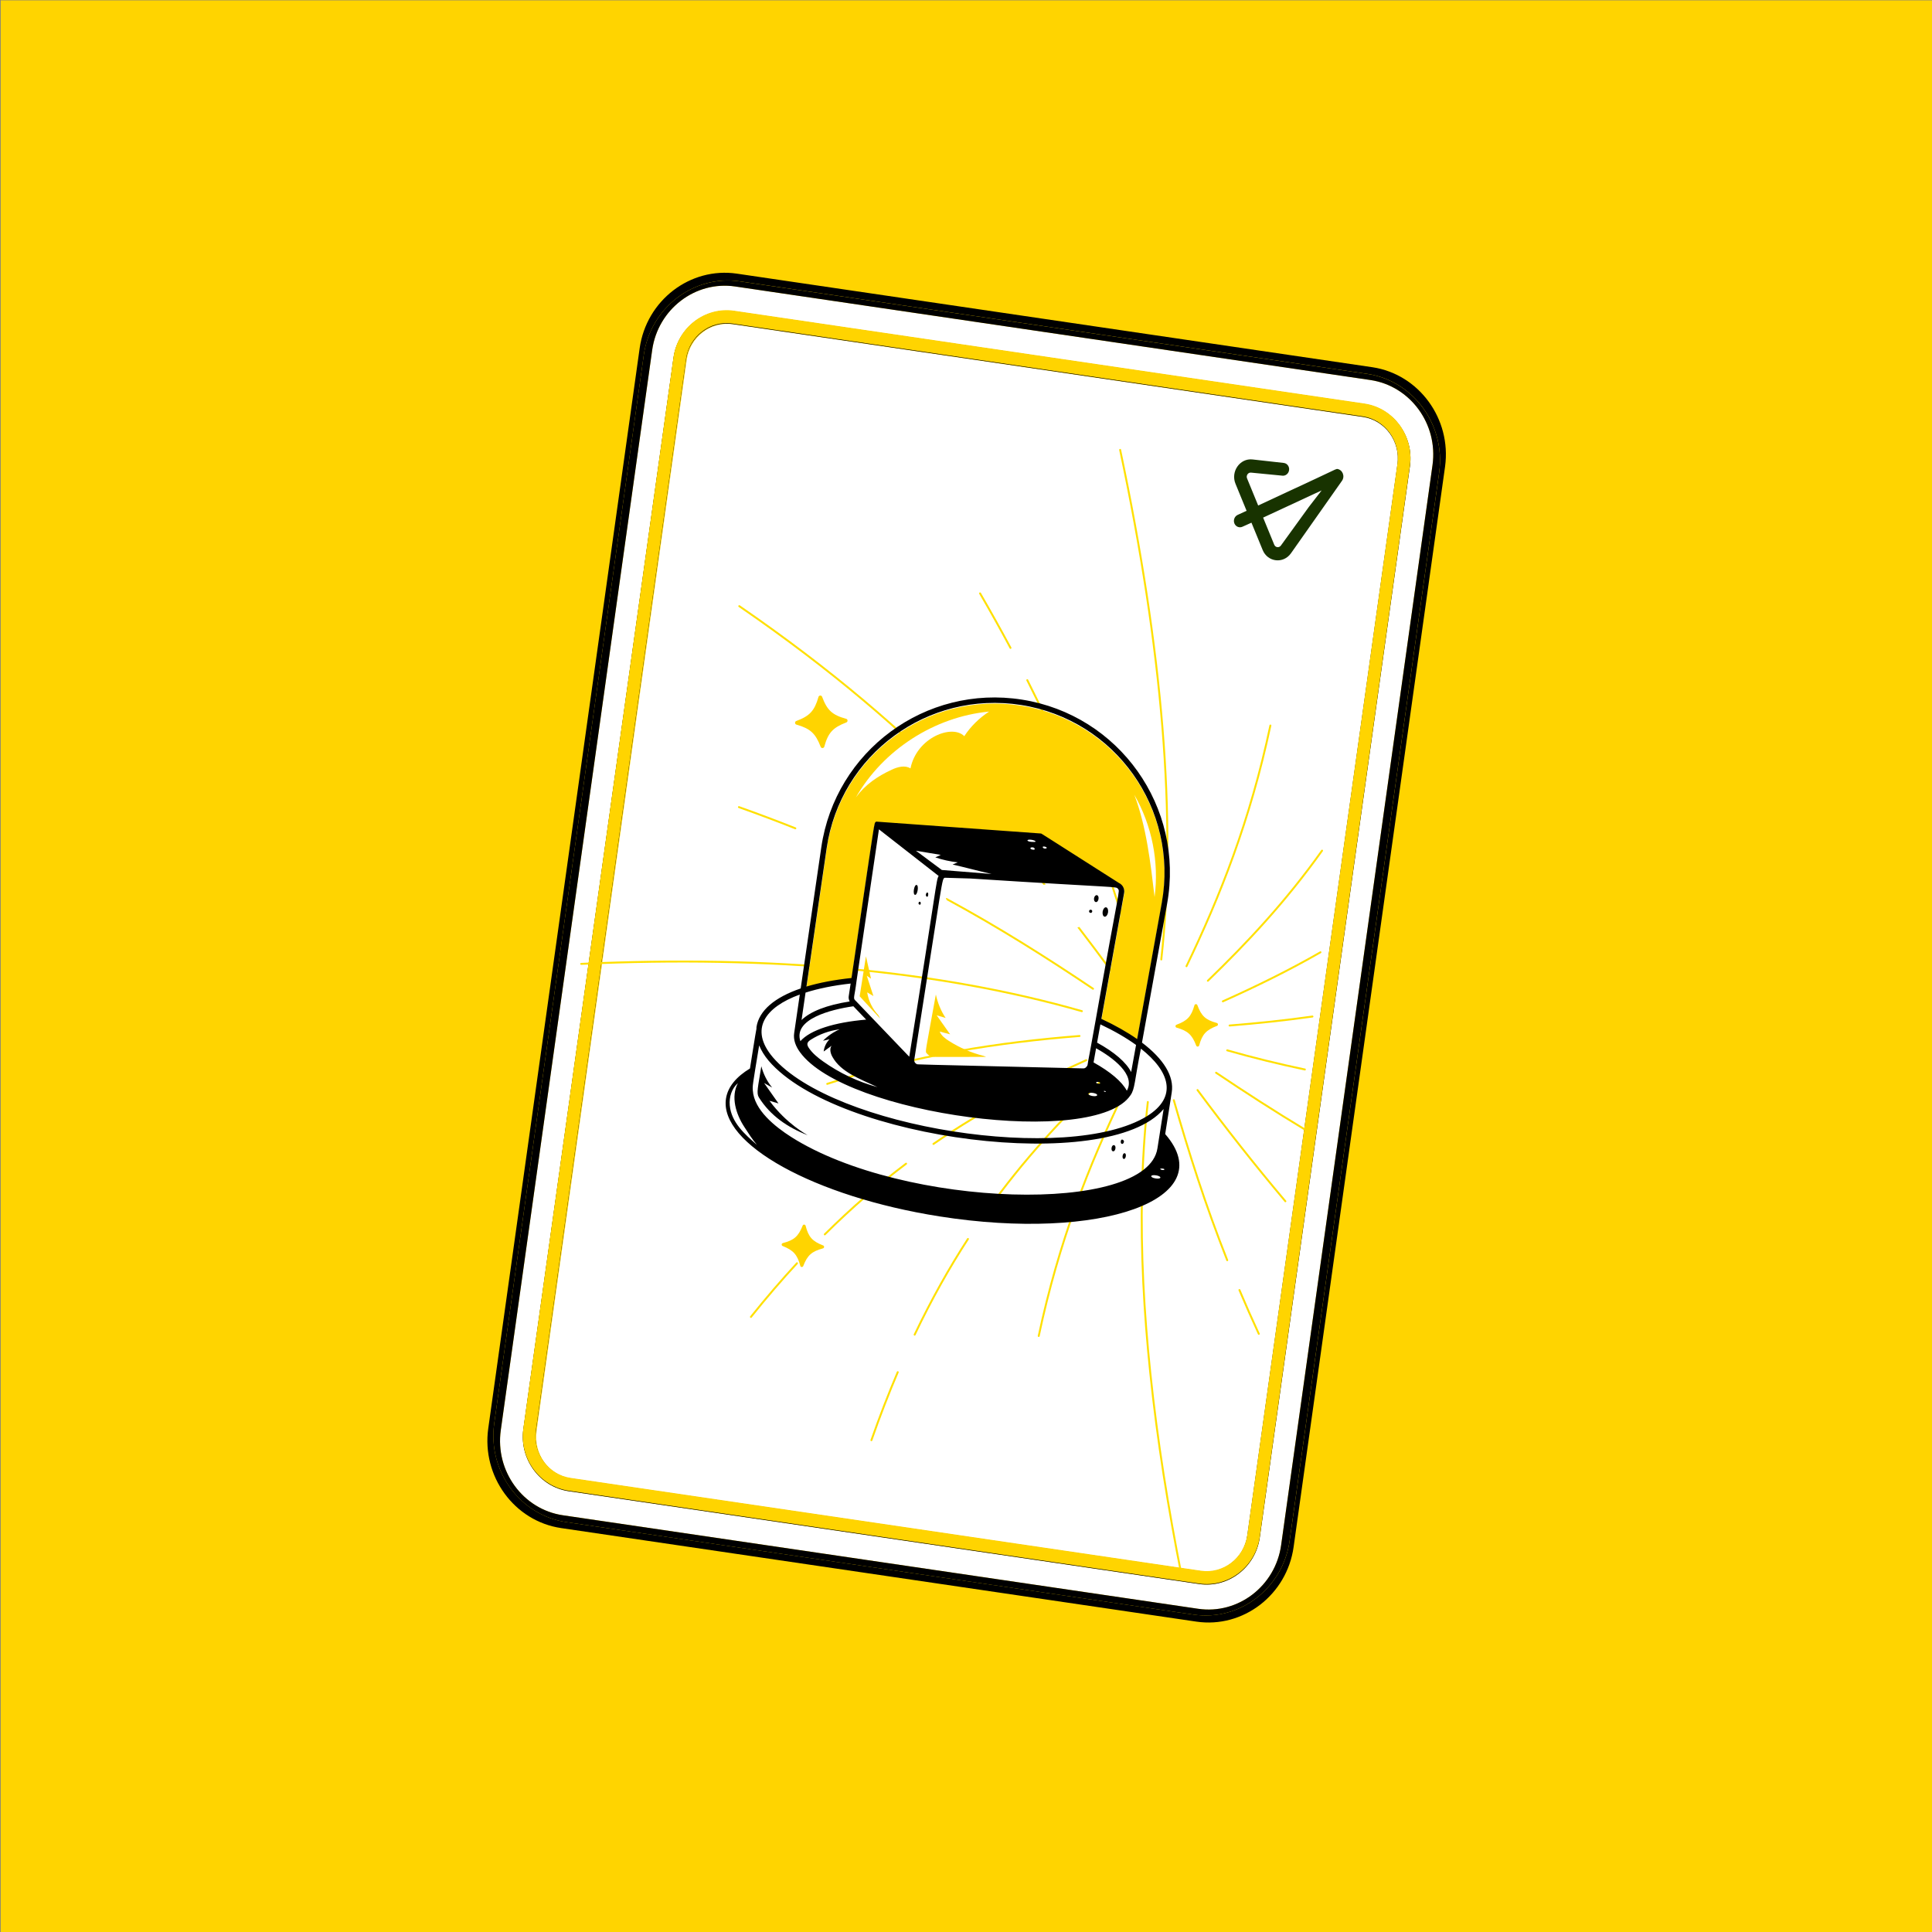 <?xml version="1.0" encoding="utf-8"?>
<!-- Generator: Adobe Illustrator 27.7.0, SVG Export Plug-In . SVG Version: 6.00 Build 0)  -->
<svg version="1.1" id="Слой_1" xmlns="http://www.w3.org/2000/svg" xmlns:xlink="http://www.w3.org/1999/xlink" x="0px" y="0px"
	 viewBox="0 0 1000 1000" style="enable-background:new 0 0 1000 1000;" xml:space="preserve">
<rect x="0" y="0" width="1000" height="1000" fill="#808080" stroke="none"/>
<style type="text/css">
	.st0{fill:#FFD400;}
	.st1{fill:#FFFFFF;}
	.st2{fill:none;stroke:#FFE000;stroke-linecap:round;stroke-miterlimit:10;}
	.st3{fill:#183300;}
</style>
<rect x="0.35" y="0.18" class="st0" width="1000" height="1000"/>
<path class="st1" d="M705.7,215.89L705.7,215.89l-326.27-48.04c-5.77-0.85-11.36,0.8-15.71,4.13c-4.35,3.34-7.46,8.37-8.29,14.28  l-77.72,554.49c-0.83,5.92,0.78,11.64,4.03,16.1c3.25,4.46,8.16,7.65,13.93,8.5l326.26,48.04c5.77,0.85,11.36-0.79,15.71-4.13  c4.35-3.34,7.46-8.37,8.29-14.28l77.72-554.49c0.83-5.92-0.78-11.64-4.03-16.1C716.37,219.93,711.46,216.74,705.7,215.89z"/>
<g>
	<path class="st1" d="M709.33,196.69L709.33,196.69l-328.82-48.42c-10.33-1.52-20.33,1.42-28.11,7.39   c-7.78,5.97-13.35,14.97-14.84,25.55L259.2,740.28c-1.48,10.59,1.39,20.83,7.22,28.81c5.83,7.98,14.61,13.69,24.93,15.21   l328.81,48.42c10.33,1.52,20.33-1.42,28.11-7.39c7.78-5.97,13.35-14.97,14.84-25.55l78.36-559.06c1.48-10.59-1.39-20.83-7.21-28.81   C728.43,203.92,719.65,198.21,709.33,196.69z M729.81,241.09c-0.01,0.14-0.03,0.28-0.06,0.42l-77.69,554.28   c-1.08,7.73-5.16,14.32-10.85,18.68c-5.69,4.37-13,6.53-20.54,5.41L294.4,771.85c-7.55-1.11-13.97-5.29-18.23-11.12   c-4.26-5.83-6.37-13.32-5.28-21.05l77.72-554.49c1.08-7.74,5.16-14.32,10.85-18.68c5.69-4.37,13-6.52,20.54-5.41l326.08,48.01   c0.14,0.01,0.27,0.03,0.41,0.06c7.45,1.16,13.79,5.31,18.01,11.08C728.72,226.03,730.82,233.44,729.81,241.09z"/>
	<path d="M739.47,207.89c-6.79-9.29-17-15.97-29.01-17.8c-0.13-0.03-0.27-0.05-0.41-0.06l-328.63-48.39   c-12.1-1.78-23.81,1.68-32.94,8.68c-9.12,7-15.66,17.55-17.4,29.96l-78.36,559.06c-1.74,12.4,1.64,24.41,8.47,33.76   c6.83,9.35,17.13,16.05,29.23,17.83l328.81,48.42c12.1,1.78,23.81-1.68,32.94-8.68c9.12-7,15.66-17.55,17.4-29.96l78.34-558.85   c0.03-0.14,0.05-0.28,0.06-0.42C749.64,229.11,746.27,217.19,739.47,207.89z M744.94,244.34c-0.01,0.14-0.03,0.28-0.06,0.42   L667.51,797.5c-1.72,12.27-8.17,22.71-17.18,29.63c-9.01,6.93-20.58,10.35-32.53,8.58l-324.76-47.89   c-11.95-1.76-22.12-8.39-28.87-17.64c-6.75-9.25-10.08-21.13-8.36-33.39l77.4-552.95c1.72-12.27,8.17-22.71,17.18-29.63   c9.01-6.93,20.59-10.35,32.54-8.59l324.58,47.86c0.14,0.01,0.27,0.03,0.4,0.06c11.86,1.81,21.94,8.41,28.65,17.6   C743.25,220.35,746.59,232.15,744.94,244.34z"/>
	<path d="M707.89,193.56c-0.13-0.03-0.26-0.05-0.4-0.06l-324.58-47.86c-11.95-1.76-23.52,1.66-32.54,8.59   c-9.01,6.93-15.47,17.36-17.18,29.63L255.8,736.8c-1.72,12.26,1.61,24.14,8.36,33.39c6.75,9.25,16.92,15.87,28.87,17.64   l324.76,47.89c11.95,1.76,23.52-1.66,32.53-8.58c9.01-6.93,15.46-17.36,17.18-29.63l77.37-552.75c0.03-0.14,0.05-0.28,0.06-0.42   c1.65-12.19-1.68-23.98-8.39-33.18C729.84,201.96,719.75,195.37,707.89,193.56z M741.47,240.7l-78.36,559.06   c-1.48,10.58-7.06,19.58-14.84,25.55c-7.78,5.97-17.78,8.91-28.11,7.39L291.35,784.3c-10.33-1.52-19.11-7.23-24.93-15.21   c-5.83-7.97-8.7-18.22-7.22-28.81l78.36-559.06c1.48-10.58,7.06-19.58,14.84-25.55c7.78-5.97,17.78-8.92,28.11-7.39l328.81,48.42   l0.01,0c10.32,1.52,19.1,7.23,24.93,15.21C740.08,219.87,742.95,230.11,741.47,240.7z"/>
	<path d="M706.49,209.17c-0.13-0.03-0.27-0.05-0.41-0.06l-326.08-48.01c-7.54-1.11-14.85,1.05-20.54,5.41   c-5.69,4.37-9.76,10.95-10.85,18.68l-77.72,554.49c-1.08,7.73,1.02,15.22,5.28,21.05c4.26,5.83,10.68,10.01,18.23,11.12   l326.26,48.04c7.54,1.11,14.85-1.05,20.54-5.41c5.69-4.37,9.77-10.95,10.85-18.68l77.69-554.28c0.03-0.14,0.05-0.28,0.06-0.42   c1.02-7.65-1.09-15.06-5.31-20.84C720.28,214.48,713.94,210.33,706.49,209.17z M723.31,240.36l-77.72,554.49   c-0.83,5.91-3.94,10.94-8.29,14.28c-4.35,3.33-9.93,4.98-15.71,4.13l-326.26-48.04c-5.77-0.85-10.68-4.04-13.93-8.5   c-3.25-4.45-4.86-10.18-4.03-16.1l77.72-554.49c0.83-5.91,3.94-10.94,8.29-14.28c4.34-3.33,9.93-4.98,15.71-4.13l326.26,48.04   l0.01,0c5.77,0.85,10.67,4.04,13.92,8.5C722.53,228.72,724.14,234.44,723.31,240.36z"/>
</g>
<g>
	<path class="st2" d="M382.65,313.74c96.31,66.17,147.73,127.95,192.71,189.09"/>
	<path class="st2" d="M300.83,498.9c98.51-4.46,185.23,3.34,259.15,24.48"/>
	<path class="st2" d="M611.65,815.88c-6.93-34.88-12.59-70.04-16.28-105.42c-3.23-30.97-4.95-62.14-4.28-93.29   c0.34-15.63,1.28-31.24,3.02-46.78"/>
	<path class="st2" d="M665.31,621.77c-15.76-18.7-30.91-37.92-45.48-57.57"/>
	<path class="st2" d="M675.4,553.57c-13.51-2.84-26.92-6.13-40.19-9.92"/>
	<path class="st2" d="M579.78,232.85c21.86,103.18,29.37,191.54,21.3,263.77"/>
	<g>
		<path class="st2" d="M489.91,465.3c27.25,14.77,51.99,30.46,75.84,46.48"/>
		<path class="st2" d="M428.61,435.72c16.35,6.96,31.82,14.25,46.55,21.8"/>
		<path class="st2" d="M382.47,417.76c10.01,3.56,19.74,7.22,29.2,10.98"/>
	</g>
	<g>
		<path class="st2" d="M483.15,592.1c26.55-18.28,52.86-31.61,79.09-43.36"/>
		<path class="st2" d="M426.91,638.91c14.11-14,28.13-26.05,42.07-36.59"/>
		<path class="st2" d="M388.68,681.63c7.98-9.96,15.92-19.19,23.84-27.77"/>
	</g>
	<g>
		<path class="st2" d="M510.9,626.74c18.78-26.38,38.75-47.67,59.1-67.34"/>
		<path class="st2" d="M473.42,690.82c8.76-18.37,17.99-34.73,27.59-49.53"/>
		<path class="st2" d="M451.04,745.44c4.37-12.46,8.92-24.17,13.63-35.21"/>
	</g>
	<g>
		<path class="st2" d="M635.21,652.28c-11.36-28.73-19.99-56.03-27.65-82.82"/>
		<path class="st2" d="M651.56,690.4c-3.47-7.5-6.82-15.07-10.03-22.68"/>
	</g>
	<g>
		<path class="st2" d="M675.59,584.75c-15.65-9.41-30.99-19.33-46.15-29.51"/>
	</g>
	<g>
		<path class="st2" d="M683.47,492.89c-16.36,9.39-33.31,17.69-50.52,25.4"/>
	</g>
	<g>
		<path class="st2" d="M684.29,440.29c-18.78,26.38-38.75,47.67-59.1,67.34"/>
	</g>
	<g>
		<path class="st2" d="M559.97,414.75c11.36,28.73,19.99,56.03,27.65,82.82"/>
		<path class="st2" d="M531.72,352.04c8.22,16.23,15.48,31.96,21.94,47.27"/>
		<path class="st2" d="M507.28,307.13c5.56,9.57,10.8,18.97,15.75,28.22"/>
	</g>
	<path class="st2" d="M428.17,561.01c46.21-15.13,88.99-21.46,130.59-24.79"/>
	<path class="st2" d="M537.64,691.5c10.43-49.05,26.04-88.46,43.43-124.58"/>
	<path class="st2" d="M679.32,526.15c-14.24,2.01-28.56,3.51-42.89,4.66"/>
	<path class="st2" d="M657.55,375.53c-10.43,49.05-26.04,88.47-43.43,124.58"/>
</g>
<g>
	<g>
		<path class="st0" d="M706.47,208.91c-0.13-0.03-0.27-0.05-0.41-0.06l-326.08-48.01c-7.54-1.11-14.85,1.05-20.54,5.41    c-5.69,4.37-9.76,10.95-10.85,18.68l-77.72,554.49c-1.08,7.73,1.02,15.22,5.28,21.05c4.26,5.83,10.68,10.01,18.23,11.12    l326.26,48.04c7.54,1.11,14.85-1.05,20.54-5.41c5.69-4.37,9.77-10.95,10.85-18.68l77.69-554.28c0.03-0.14,0.05-0.28,0.06-0.42    c1.02-7.65-1.09-15.06-5.31-20.84C720.26,214.22,713.93,210.07,706.47,208.91z M723.29,240.1l-77.72,554.49    c-0.83,5.91-3.94,10.94-8.29,14.28c-4.35,3.33-9.93,4.98-15.71,4.13l-326.26-48.04c-5.77-0.85-10.68-4.04-13.93-8.5    c-3.25-4.45-4.86-10.18-4.03-16.1l77.72-554.49c0.83-5.91,3.94-10.94,8.29-14.28c4.34-3.33,9.93-4.98,15.71-4.13l326.26,48.04    l0.01,0c5.77,0.85,10.67,4.04,13.92,8.5C722.52,228.46,724.12,234.18,723.29,240.1z"/>
	</g>
</g>
<g>
	<path class="st3" d="M692.03,242.71c-0.08-0.01-0.96,0.33-1.03,0.36l-9.54,4.5l-30.23,14.08l-5.75-14.02   c-0.63-1.54,0.56-3.17,2.07-3l16.24,1.58c1.4,0.14,2.73-0.73,3.25-2.12c0.76-2.03-0.51-4.24-2.56-4.47l-16.17-1.81   c-6.54-0.73-11.41,6.29-8.82,12.59l0,0l5.74,13.99l-4.62,2.12c-1.65,0.76-2.4,2.8-1.65,4.51c0.72,1.62,2.53,2.34,4.1,1.63   l4.69-2.11l5.8,14.14c2.58,6.31,10.72,7.28,14.67,1.67l26.36-37.45C696.3,246.49,694.89,243.03,692.03,242.71z M677.45,262.4   l-14.44,19.95c-0.92,1.3-2.84,1.12-3.47-0.42l-5.75-14.02l3.93-1.82l0,0l26.35-12.25L677.45,262.4z"/>
</g>
<g>
	<path class="st1" d="M477.96,451.74c-5.01-4.69-10.03-8.18-17.22-7.78c-6.25,0.34-12.54,3.23-17.57,6.82   c-4.76,3.4-9.87,8.09-12.33,13.51c-2.62,5.75,0.83,10.58,4.05,15.22c0.55,1.18,1.31,2.28,2.28,3.21c1.23,1.16,2.73,1.58,4.17,1.45   c0.26,0.21,0.54,0.39,0.82,0.55c0.21,2.08,1.44,4,3.87,4.56c0.84,0.19,1.61,0.27,2.34,0.28c6.72,0.74,12.65,4.75,19.57,4.94   c7.31,0.19,12.51-3.84,16.78-9.36c3.84-4.96,6.69-10.74,5.72-17.17C489.33,460.75,482.94,456.4,477.96,451.74z"/>
	<path class="st1" d="M567.44,466.05c-1.99-7.59-10.76-11.94-18.15-10.69c-2.32,0.39-4.99,1.13-7.47,2.28   c-1.32,0.26-2.57,0.61-3.66,1.05c-7.27,2.9-8.11,11.7-3.38,17.34c5.26,6.27,13.41,6.21,20.79,4.62   C562.69,479.13,569.6,474.32,567.44,466.05z"/>
</g>
<g>
	<path class="st1" d="M575.68,436.49c-2.69-1.71-6.14-1.42-9.19-1.11c-4.68,0.47-7.27,4.25-5.39,8.69c0.54,1.28,1.85,1.97,3.23,2.13   c0.52,0.67,1.31,1.2,2.39,1.46c3.02,0.71,6.87,0.88,9.61-0.85C580.22,444.35,579.19,438.73,575.68,436.49z"/>
	<path class="st1" d="M600.34,425.86c-0.17-0.18-0.36-0.33-0.55-0.46c-0.98-2.22-3.22-3.85-5.79-4.19   c-3.35-0.45-6.99,1.05-8.69,4.08c-1.15,2.04-1.04,4.47,0.39,6.33c1.09,1.42,2.74,2.14,4.38,2.74c1.4,0.51,3.17,0.93,4.65,0.83   c0.98-0.07,1.99-0.41,2.84-0.98c0.26-0.04,0.53-0.07,0.79-0.11c0.76-0.21,1.42-0.6,1.99-1.16c0.23-0.3,0.47-0.61,0.7-0.91   c0.41-0.7,0.61-1.46,0.61-2.27c0-0.24,0-0.48,0-0.71c0.02-0.62-0.11-1.2-0.39-1.73C601.09,426.75,600.78,426.26,600.34,425.86z    M592.64,425.71c-0.1-0.04-0.16-0.05-0.11-0.03C591.76,425.31,592.13,425.3,592.64,425.71z"/>
	<path class="st1" d="M622.1,446.46c-0.35-2.59-2.35-4.75-4.83-5.53c-2.01-0.63-4-0.32-6.03-0.05c-2.97,0.38-5.03,2.56-4.34,5.7   c0.27,1.22,0.98,2.28,1.92,3.06c0.35,1.55,1.51,2.73,3.16,3.4c2.21,0.9,4.82,1.02,6.94-0.2   C621.21,451.53,622.45,449.07,622.1,446.46z"/>
	<path class="st1" d="M595.5,455c-2.9-2.04-6.85-2.54-10.2-1.42c-4.12,1.38-7.98,6-4.13,10c2.69,2.8,7.86,1.85,11.36,1.85   c0.66,0,1.23-0.13,1.74-0.33c1.98-0.37,3.58-1.89,4.06-3.92C598.93,458.64,597.51,456.42,595.5,455z M585.91,456.38   c0.04,0.02,0.08,0.05,0.12,0.07C585.56,456.46,585.51,456.44,585.91,456.38z M587.69,462.27c0.02,0,0.03-0.01,0.04-0.01   C587.06,463.23,587.39,462.31,587.69,462.27z"/>
</g>
<path class="st0" d="M427.9,439.4c7.07-48.47,52.26-81.78,100.65-74.15c48.77,7.69,81.58,53.88,72.8,102.45l-12.75,70.46  c-5.15-3.6-11.34-7.11-18.5-10.45l11.76-65.09c0.37-2.03-0.52-4.24-2.75-5.29l0.01,0c-42.89-27.28-39.98-25.54-40.33-25.56  l-85.09-6.14c-0.47-0.03-0.83,0.54-0.96,1.15c-0.47,0.83-5.72,37.86-11.98,79.78c-8.84,0.94-16.67,2.43-23.31,4.43L427.9,439.4z"/>
<g id="NFT_Technology_2_">
	<path class="st0" d="M485.06,547.08c2.11,0,19.85-0.03,25.34-0.04l-1.25-0.5c-6.35-1.59-12.43-4.21-17.95-7.73   c-1.96-1.25-3.94-2.72-4.81-4.87c1.79,0.47,3.59,0.94,5.38,1.41c-2.31-3.28-4.63-6.55-6.94-9.82c1.54,0.45,3.08,0.9,4.62,1.36   c-2.42-3.63-4.14-7.87-5.05-12.14c-5.67,31.47-5.64,29.32-4.63,30.56C481.1,546.94,483.14,547.08,485.06,547.08z"/>
	<path d="M567.16,466.9c1.54,0.24,2.1-3.31,0.56-3.56c-0.64-0.1-1.29,0.61-1.44,1.59C566.12,465.92,566.51,466.79,567.16,466.9z"/>
	<path d="M571.74,474.47c0.77,0.12,1.57-0.86,1.78-2.2c0.21-1.34-0.24-2.52-1.01-2.64c-0.77-0.12-1.57,0.86-1.78,2.2   S570.96,474.35,571.74,474.47z"/>
	<path d="M564.39,472.5c1.08,0.17,1.34-1.46,0.26-1.63C563.57,470.7,563.31,472.33,564.39,472.5z"/>
	<path class="st0" d="M454.68,525.52c-3.07-3.26-5.13-7.46-5.83-11.88c1.08,0.64,2.16,1.28,3.23,1.92   c-1.15-3.51-2.3-7.03-3.45-10.54c0.74,0.52,1.47,1.04,2.21,1.56c-0.9-3.81-1.72-7.78-2.62-11.59l-3.26,20.68l10.61,11.56   L454.68,525.52z"/>
	<path d="M473.61,463.18c1.29,0.2,2.1-4.93,0.81-5.13C473.12,457.84,472.31,462.97,473.61,463.18z"/>
	<path d="M480.42,463.31c0.27-1.69-0.94-1.88-1.21-0.19C479.1,463.82,480.15,465,480.42,463.31z"/>
	<path d="M476.56,467.7c0.18-1.16-0.97-1.34-1.15-0.18C475.34,468,476.38,468.86,476.56,467.7z"/>
	<path class="st1" d="M471.26,397.73c3.25-16.09,21.68-23.02,27.86-16.68c3.23-5.02,7.84-9.49,12.85-12.74   C483.68,371,457.14,388.1,443,412.74c4.82-6.61,11.12-10.89,18.53-14.34C464.61,396.97,468.4,395.91,471.26,397.73z"/>
	<path class="st1" d="M587.12,411.37c6.28,16.52,8.4,35.38,10.49,52.93C600,446.15,596.25,427.24,587.12,411.37z"/>
	<path d="M486.24,629.6c83.57,13.18,146.16-9.03,116.86-42.61c0.67-4.28,2.71-17.27,3.39-21.57c1.32-8.34-4.17-17.27-15.4-25.77   l12.99-71.8c9.06-50.13-24.81-97.8-75.12-105.73c-49.92-7.87-96.58,26.49-103.87,76.52l-10.66,72.98   c-13.48,4.61-21.53,11.45-22.87,19.92c-0.05,0.31,0.01,0.62-0.02,0.93c-0.24,0.75-3.44,21.13-3.35,20.57   c-7.04,4.26-11.45,9.46-12.41,15.51C372.08,592.06,421.53,619.4,486.24,629.6z M599.08,594.43   c-5.44,34.49-131.36,30.97-189.49-5.89c-8.49-5.4-19.26-14.03-19.93-24.09c-0.17-2.49-0.28-1.81,3.28-23.36   c1.08,2.63,2.67,5.29,4.94,7.98c35.22,41.1,175.74,58.95,204.41,24.97L599.08,594.43z M598.12,609.96c-3.14-0.5-2.91-2.1,0.25-1.61   C601.51,608.85,601.28,610.46,598.12,609.96z M602.69,605.32c-0.09,0.56-2.23,0.22-2.14-0.34   C600.58,604.75,602.78,604.76,602.69,605.32z M427.87,439.05c7.07-48.47,52.26-81.78,100.65-74.15   c48.77,7.69,81.58,53.88,72.8,102.45l-12.75,70.46c-5.15-3.6-11.34-7.11-18.5-10.45l11.76-65.09c0.37-2.03-0.52-4.24-2.75-5.29   l0.01,0c-42.89-27.28-39.98-25.54-40.33-25.56l-85.09-6.14c-0.47-0.03-0.83,0.54-0.96,1.15c-0.47,0.83-5.72,37.86-11.98,79.78   c-8.84,0.94-16.67,2.43-23.31,4.43L427.87,439.05z M414.88,527.97l2.07-14.2c6.58-2.1,14.4-3.7,23.34-4.69l-1,6.63   c-0.14,0.91,0.09,1.81,0.49,2.64C427.92,520.21,419.44,523.52,414.88,527.97z M485.85,453.4c-1.36,2.08-0.94,5.08-15.22,93.56   c-1.49-1.56-29.11-30.39-27.37-28.57l0,0l-0.02-0.02l-0.71-0.72c-1.03-1.08-0.15-2.07,0.82-9.95   c17.89-121.05,9.03-61.1,11.59-78.43L485.85,453.4z M495.73,446.35c-0.89,0.37-1.78,0.75-2.67,1.12   c6.66,1.53,13.52,3.38,20.18,4.91l-25.75-2.08l-13.4-9.97c4.25,0.67,8.58,1.5,12.84,2.16c-0.94,0.43-1.88,0.86-2.82,1.29   C487.89,445.05,491.79,445.92,495.73,446.35z M531.82,434.98c0.13-0.82,4.31-0.16,4.18,0.66   C535.95,435.98,531.7,435.8,531.82,434.98z M534.55,439.78c-1.75-0.28-1.56-1.43,0.18-1.15   C535.46,438.74,536.3,440.05,534.55,439.78z M540.66,438.19c1.59,0.25,1.45,1.23-0.15,0.98   C539.84,439.06,539.05,437.94,540.66,438.19z M578.66,460.09c1.11,1.41,0.8-1.89-11.53,67.82c-1.42,7.87-3.15,17.45-3.05,16.89   c-1.56,7.51-0.8,6.15-1.65,7.29c-0.41,0.53-0.96,0.93-1.67,0.91c-91.63-2.22-85.71-1.96-86.33-2.26c-0.03-0.02-0.05-0.04-0.09-0.06   c-0.9-0.49-1.23-1.4-1.11-2.19c15.21-96.46,14.19-93.35,15.79-94.17l13.22,0.39C580.72,459.76,577.56,458.67,578.66,460.09z    M583.25,564.56c-2.62-4.86-8.68-9.89-17.23-14.65l1.32-7.34C575.81,547.34,587.96,556.19,583.25,564.56z M429.36,537.94   c-1.68,1.69-2.77,3.96-3.03,6.32c1.37-1,2.74-2,4.1-2.99c-1.18,1.65-0.56,3.97,0.42,5.74c4.34,7.86,13.94,11.31,23.33,15.68   c-10.08-2.74-19.67-7.27-28.18-13.33c-2.75-1.96-5.43-4.12-7.33-6.92c-1.33-1.96-0.92-3.06,0.97-4.27   c4.49-2.87,9.62-4.72,14.91-5.37c-3.16,1.37-6.14,3.42-8.55,5.88C427.12,538.42,428.24,538.18,429.36,537.94z M565.5,567.3   c-3.02-0.48-2.79-2.09,0.25-1.61C568.78,566.17,568.55,567.78,565.5,567.3z M568.47,560.02c1.37,0.22,1.25,1.08-0.14,0.86   C566.95,560.65,567.1,559.8,568.47,560.02z M571.83,564.67c0.8,0.13,0.73,0.58-0.07,0.46   C571.42,565.07,571.02,564.54,571.83,564.67z M441.71,520.84l6.62,6.91c-16.57,1.42-28.88,5.32-34.06,11.16   C410.57,527.53,429.82,522.54,441.71,520.84z M585.48,554.89c-2.62-5.07-8.54-10.22-17.63-15.23l1.71-9.45   c7.2,3.4,13.4,6.99,18.46,10.66L585.48,554.89z M413.97,514.77c-0.73,4.97-2.18,14.92-2.9,19.9c-0.56,3.56,0.86,7.02,3,9.94   c23.56,32.56,152.83,49.63,171.07,22.28c2.33-3.26,1.99-7.08,5.39-24.11c14.91,11.78,19.21,24.95,3.09,34.98   c-40.81,24.99-162.27,6.06-193.6-30.52C387.69,532.65,396.04,521.33,413.97,514.77z M385.26,583.3c2.2,3.37,3.91,6.21,6.54,9.26   c-6.39-5.5-13.27-11.66-14.08-20.43c-0.39-4.23,1-8.74,4.22-11.51C378.18,567.68,380.87,576.59,385.26,583.3z"/>
	<path d="M398.28,569.77c1.56,0.46,3.11,0.91,4.67,1.37c-2.48-3.52-4.97-7.05-7.45-10.57c1.39,0.78,2.78,1.56,4.16,2.34   c-2.66-3.22-4.52-6.98-5.6-11.02c-1.74,11-2.66,13.89-1.24,16.16c5.93,9.44,14.82,15.47,25.2,19.52   C417.52,587.19,407.25,581.85,398.28,569.77z"/>
	<path d="M575.34,594.16c-0.34,2.14,1.68,2.45,2.01,0.32C577.69,592.34,575.67,592.02,575.34,594.16z"/>
	<path d="M580.12,590.68c-0.27,1.7,1.38,1.96,1.65,0.26C581.88,590.23,580.39,588.98,580.12,590.68z"/>
	<path d="M581.06,598.25c-0.31,1.98,1.35,2.24,1.66,0.26C583.04,596.53,581.38,596.27,581.06,598.25z"/>
	<path class="st0" d="M412.28,375.08c7.12,2.03,9.83,4.52,12.48,11.43c0.3,0.94,1.69,0.88,1.91-0.08   c1.94-7.12,4.43-9.83,11.34-12.48c0.94-0.3,0.88-1.69-0.08-1.91c-7.12-1.94-9.83-4.43-12.39-11.35c-0.3-0.94-1.69-0.88-1.91,0.08   c-2.03,7.12-4.52,9.83-11.43,12.4C411.25,373.47,411.32,374.86,412.28,375.08z"/>
	<path class="st0" d="M620.69,541.11c1.57-5.76,3.58-7.95,9.17-10.09c0.76-0.24,0.71-1.37-0.07-1.54   c-5.76-1.57-7.95-3.58-10.02-9.18c-0.24-0.76-1.36-0.71-1.54,0.07c-1.64,5.76-3.65,7.95-9.25,10.02c-0.76,0.24-0.71,1.36,0.07,1.54   c5.76,1.64,7.95,3.65,10.1,9.24C619.39,541.93,620.51,541.88,620.69,541.11z"/>
	<path class="st0" d="M415.77,655.27c2.15-5.56,4.38-7.54,10.16-9.1c0.78-0.17,0.85-1.28,0.09-1.54c-5.56-2.15-7.54-4.38-9.03-10.15   c-0.16-0.78-1.28-0.85-1.54-0.09c-2.22,5.56-4.45,7.54-10.23,9.02c-0.78,0.17-0.85,1.28-0.09,1.54c5.56,2.22,7.54,4.45,9.1,10.23   C414.39,655.96,415.51,656.02,415.77,655.27z"/>
</g>
</svg>

